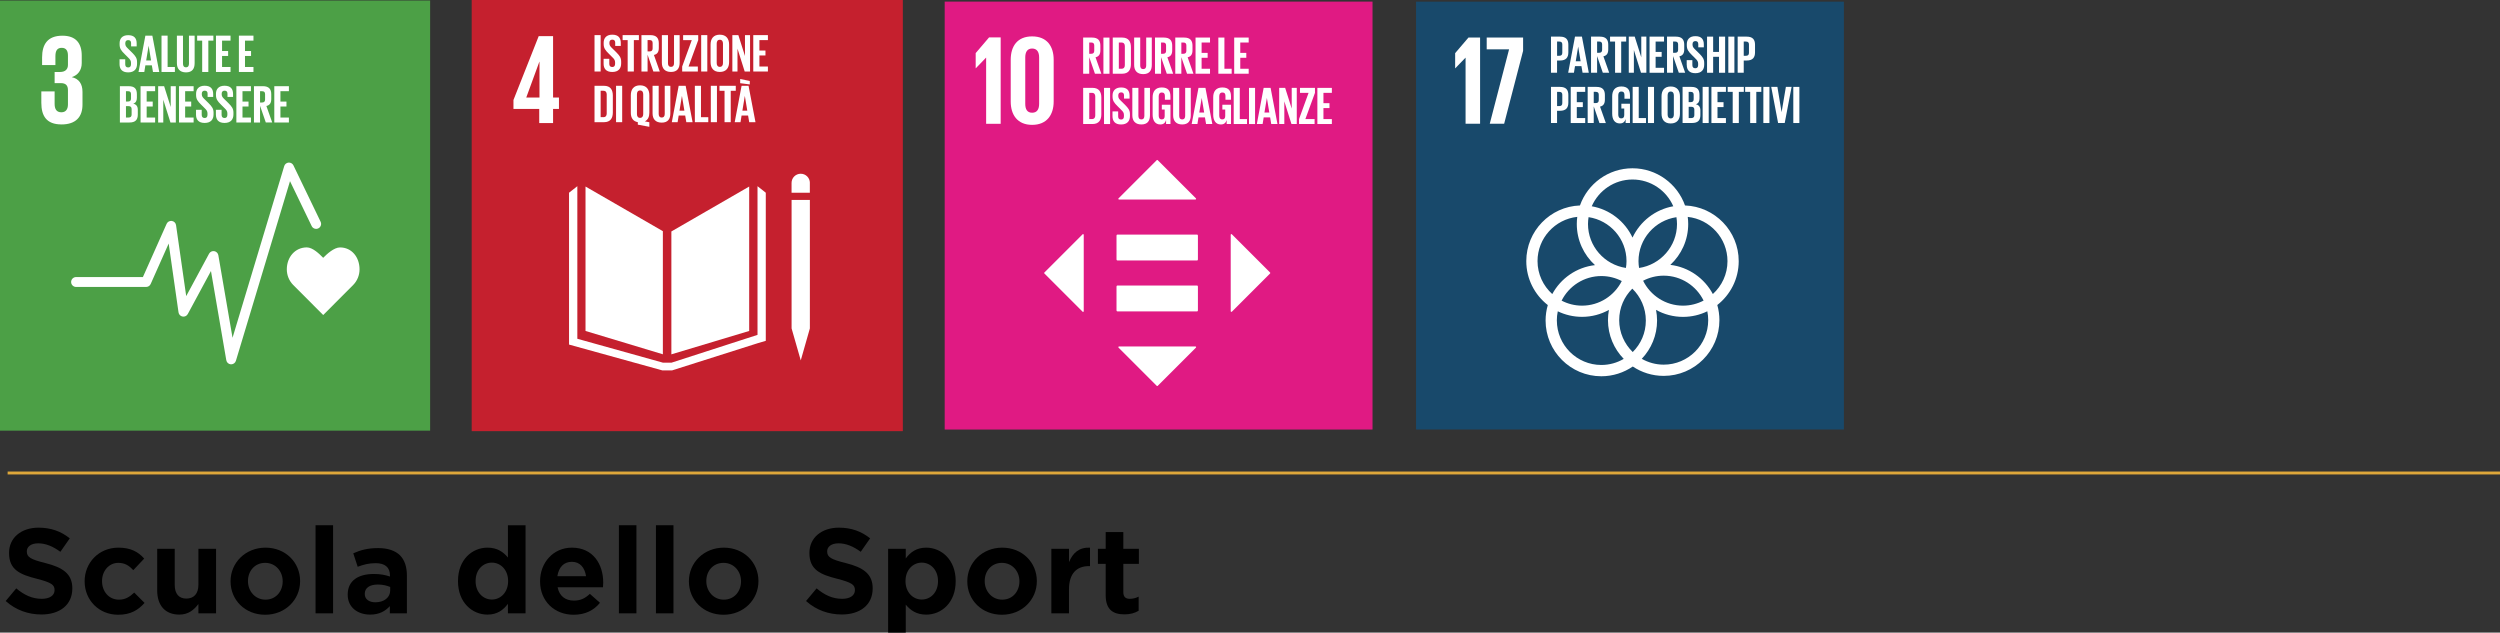 <?xml version="1.0" encoding="UTF-8"?>
<svg id="Livello_1" data-name="Livello 1" xmlns="http://www.w3.org/2000/svg" viewBox="0 0 861.37 217.96">
  <rect x="0" y="0" width="861.37" height="217.96" fill="#333333" stroke="none"/>
  <defs>
    <style>
      .cls-1 {
        fill: #c5202e;
      }

      .cls-1, .cls-2, .cls-3, .cls-4, .cls-5, .cls-6 {
        stroke-width: 0px;
      }

      .cls-2 {
        fill: #4ca046;
      }

      .cls-3 {
        fill: #000;
      }

      .cls-7 {
        fill: none;
        stroke: #dea73a;
        stroke-miterlimit: 10;
      }

      .cls-4 {
        fill: #e01a83;
      }

      .cls-5 {
        fill: #18496b;
      }

      .cls-6 {
        fill: #fff;
      }
    </style>
  </defs>
  <g>
    <rect class="cls-1" x="162.52" width="148.55" height="148.55"/>
    <path class="cls-6" d="M185.79,42.4h4.77v-4.86h2.03v-3.93h-2.03V12.45h-4.95l-8.7,22v3.09h8.88v4.86ZM181.32,33.61l4.51-12.33h.05v12.33h-4.55Z"/>
    <polygon class="cls-6" points="228.39 79.65 201.74 64.27 201.74 114.03 228.39 122.07 228.39 79.65"/>
    <polygon class="cls-6" points="231.32 79.75 231.32 122.09 258.13 114.03 258.13 64.27 231.32 79.75"/>
    <path class="cls-6" d="M279.04,63.01c0-1.74-1.41-3.15-3.15-3.15s-3.16,1.41-3.16,3.15v3.4h6.3v-3.4Z"/>
    <polygon class="cls-6" points="273.52 113.15 272.74 113.15 275.9 124.17 279.04 113.15 278.26 113.15 279.04 113.15 279.04 68.88 278.26 68.88 277.48 68.88 276.65 68.88 275.08 68.88 274.31 68.88 273.52 68.88 272.74 68.88 272.74 113.15 273.52 113.15"/>
    <polygon class="cls-6" points="263.85 66.4 261 64.15 261 115.38 231.39 124.95 230.02 124.95 229.75 124.95 228.39 124.95 198.92 116.72 198.92 64.15 196.06 66.4 196.06 118.72 228.25 127.63 229.75 127.63 230.02 127.63 231.53 127.63 261.23 118.2 263.85 117.43 263.85 66.4"/>
    <rect class="cls-6" x="204.84" y="12.1" width="2.11" height="12.54"/>
    <path class="cls-6" d="M207.97,21.94v-1.68h1.96v1.72c0,.7.31,1.11,1.04,1.11.66,0,.96-.44.96-1.11v-.48c0-.72-.3-1.16-.94-1.77l-1.24-1.24c-1.2-1.18-1.76-1.91-1.76-3.35v-.43c0-1.55.91-2.76,2.96-2.76s2.94,1.04,2.94,2.85v1.02h-1.92v-1.09c0-.72-.33-1.07-1-1.07-.59,0-1,.33-1,1.04v.26c0,.7.39,1.11,1,1.7l1.35,1.33c1.15,1.17,1.7,1.87,1.7,3.26v.61c0,1.72-.92,2.94-3.07,2.94s-2.98-1.2-2.98-2.85"/>
    <polygon class="cls-6" points="214.52 12.1 220.13 12.1 220.13 13.82 218.39 13.82 218.39 24.64 216.26 24.64 216.26 13.82 214.52 13.82 214.52 12.1"/>
    <path class="cls-6" d="M223.12,18.89v5.75h-2.11v-12.54h3.07c2.13,0,2.91,1.06,2.91,2.81v1.61c0,1.35-.48,2.15-1.68,2.42l2.02,5.7h-2.22l-1.98-5.75ZM223.12,13.82v3.9h.7c.72,0,1.04-.37,1.04-1.04v-1.85c0-.69-.32-1.02-1.04-1.02h-.7Z"/>
    <path class="cls-6" d="M234.17,12.1v9.49c0,1.94-.83,3.2-2.98,3.2s-3.15-1.26-3.15-3.2v-9.49h2.11v9.69c0,.74.3,1.24,1.04,1.24s1.04-.5,1.04-1.24v-9.69h1.94Z"/>
    <polygon class="cls-6" points="237.24 22.92 240.44 22.92 240.44 24.64 235.04 24.64 235.04 22.92 238.35 13.82 235.37 13.82 235.37 12.1 240.57 12.1 240.57 13.82 237.24 22.92"/>
    <rect class="cls-6" x="241.59" y="12.1" width="2.11" height="12.54"/>
    <path class="cls-6" d="M244.83,21.4v-6.07c0-1.96.96-3.38,3.18-3.38s3.2,1.42,3.2,3.38v6.07c0,1.94-.96,3.39-3.2,3.39s-3.18-1.44-3.18-3.39M249.1,21.74v-6.74c0-.76-.33-1.3-1.09-1.3s-1.07.54-1.07,1.3v6.74c0,.76.33,1.3,1.07,1.3s1.09-.54,1.09-1.3"/>
    <polygon class="cls-6" points="254.1 16.76 254.1 24.64 252.33 24.64 252.33 12.1 254.4 12.1 256.68 19.3 256.68 12.1 258.43 12.1 258.43 24.64 256.58 24.64 254.1 16.76"/>
    <polygon class="cls-6" points="259.54 12.1 264.58 12.1 264.58 13.82 261.65 13.82 261.65 17.41 263.74 17.41 263.74 19.11 261.65 19.11 261.65 22.92 264.58 22.92 264.58 24.64 259.54 24.64 259.54 12.1"/>
    <path class="cls-6" d="M211.15,32.92v5.81c0,1.93-.79,3.37-3.05,3.37h-3.26v-12.54h3.26c2.26,0,3.05,1.42,3.05,3.37M207.84,40.38c.87,0,1.2-.52,1.2-1.28v-6.57c0-.74-.33-1.26-1.2-1.26h-.89v9.1h.89Z"/>
    <rect class="cls-6" x="212.26" y="29.56" width="2.11" height="12.54"/>
    <path class="cls-6" d="M219.76,42.95v-.85c-1.68-.3-2.41-1.54-2.41-3.24v-6.07c0-1.96.96-3.39,3.18-3.39s3.2,1.43,3.2,3.39v6.07c0,1.37-.48,2.44-1.55,2.96l1.55.3v1.57l-3.98-.74ZM221.62,39.31v-6.84c0-.76-.33-1.3-1.09-1.3s-1.07.53-1.07,1.3v6.84c0,.74.33,1.3,1.07,1.3s1.09-.56,1.09-1.3"/>
    <path class="cls-6" d="M230.97,29.56v9.49c0,1.94-.83,3.2-2.98,3.2s-3.15-1.26-3.15-3.2v-9.49h2.11v9.69c0,.74.3,1.24,1.04,1.24s1.04-.5,1.04-1.24v-9.69h1.94Z"/>
    <path class="cls-6" d="M231.47,42.1l2.37-12.54h2.4l2.39,12.54h-2.16l-.39-2.3h-2.24l-.37,2.3h-2ZM234.12,38.12h1.68l-.83-5.03h-.02l-.83,5.03Z"/>
    <polygon class="cls-6" points="239.41 29.56 241.52 29.56 241.52 40.38 244.04 40.38 244.04 42.1 239.41 42.1 239.41 29.56"/>
    <rect class="cls-6" x="244.91" y="29.56" width="2.11" height="12.54"/>
    <polygon class="cls-6" points="247.9 29.56 253.51 29.56 253.51 31.28 251.77 31.28 251.77 42.1 249.64 42.1 249.64 31.28 247.9 31.28 247.9 29.56"/>
    <path class="cls-6" d="M253.14,42.1l2.37-12.54h2.4l2.39,12.54h-2.16l-.39-2.3h-2.24l-.37,2.3h-2ZM255.03,27.21l3.31.7v1.18l-3.31-.43v-1.46ZM255.79,38.12h1.68l-.83-5.03h-.02l-.83,5.03Z"/>
  </g>
  <polyline class="cls-7" points="861.37 162.97 2.63 162.97 2.63 162.97 861.37 162.97"/>
  <g>
    <path class="cls-3" d="M1.96,207.08l3.64-4.36c2.68,2.24,5.4,3.6,8.8,3.6,2.72,0,4.4-1.16,4.4-2.96v-.08c0-1.76-1.04-2.56-6-3.84-5.92-1.48-9.68-3.12-9.68-8.88v-.08c0-5.24,4.24-8.68,10.16-8.68,4.28,0,7.76,1.28,10.76,3.68l-3.24,4.64c-2.56-1.88-5.08-2.92-7.64-2.92s-3.92,1.24-3.92,2.72v.08c0,1.96,1.28,2.72,6.4,4,5.92,1.48,9.28,3.68,9.28,8.68v.08c0,5.72-4.4,8.96-10.64,8.96-4.48,0-8.8-1.48-12.32-4.64Z"/>
    <path class="cls-3" d="M29.16,200.33v-.08c0-6.28,4.8-11.56,11.64-11.56,4.16,0,6.8,1.4,8.88,3.76l-3.76,4c-1.44-1.56-2.88-2.52-5.16-2.52-3.28,0-5.6,2.84-5.6,6.24v.08c0,3.52,2.32,6.36,5.84,6.36,2.2,0,3.68-.96,5.24-2.44l3.56,3.56c-2.12,2.4-4.72,4.08-9.08,4.08-6.72,0-11.56-5.12-11.56-11.48Z"/>
    <path class="cls-3" d="M54.16,203.44v-14.36h6.04v12.44c0,3.08,1.44,4.72,4,4.72s4.16-1.64,4.16-4.72v-12.44h6.08v22.24h-6.08v-3.2c-1.48,1.92-3.36,3.64-6.6,3.64-4.84,0-7.6-3.16-7.6-8.32Z"/>
    <path class="cls-3" d="M79.44,200.33v-.08c0-6.36,5.12-11.56,12.04-11.56s11.92,5.12,11.92,11.48v.08c0,6.4-5.12,11.56-12.04,11.56s-11.92-5.08-11.92-11.48ZM97.4,200.33v-.08c0-3.4-2.44-6.32-6.04-6.32s-5.92,2.84-5.92,6.24v.08c0,3.4,2.44,6.36,6.04,6.36s5.92-2.88,5.92-6.28Z"/>
    <path class="cls-3" d="M108.72,180.97h6.04v30.35h-6.04v-30.35Z"/>
    <path class="cls-3" d="M119.8,204.92v-.08c0-4.84,3.72-7.08,9-7.08,2.36,0,3.96.36,5.56.88v-.4c0-2.72-1.68-4.2-4.92-4.2-2.4,0-4.16.48-6.2,1.24l-1.52-4.64c2.44-1.08,4.88-1.8,8.6-1.8,3.4,0,5.88.92,7.48,2.48,1.64,1.64,2.4,4.04,2.4,7.04v12.96h-5.88v-2.48c-1.56,1.72-3.64,2.92-6.8,2.92-4.2,0-7.72-2.44-7.72-6.84ZM134.44,203.44v-1.2c-1.12-.48-2.6-.84-4.24-.84-2.84,0-4.52,1.16-4.52,3.2v.08c0,1.8,1.52,2.84,3.64,2.84,3.04,0,5.12-1.68,5.12-4.08Z"/>
    <path class="cls-3" d="M157.8,200.25v-.08c0-7.36,4.88-11.48,10.16-11.48,3.4,0,5.48,1.52,7.04,3.4v-11.12h6.08v30.35h-6.08v-3.28c-1.56,2.12-3.68,3.72-7.04,3.72-5.2,0-10.16-4.08-10.16-11.52ZM175.07,200.25v-.08c0-3.8-2.56-6.32-5.6-6.32s-5.6,2.44-5.6,6.32v.08c0,3.8,2.56,6.32,5.6,6.32s5.6-2.52,5.6-6.32Z"/>
    <path class="cls-3" d="M186.08,200.33v-.08c0-6.36,4.52-11.56,10.96-11.56,7.36,0,10.8,5.76,10.8,12.04,0,.48-.04,1-.08,1.6h-15.64c.6,3.04,2.68,4.6,5.6,4.6,2.24,0,3.76-.68,5.52-2.32l3.48,3.08c-2.08,2.56-5.04,4.12-9.08,4.12-6.6,0-11.56-4.68-11.56-11.48ZM201.92,198.53c-.44-2.92-2.04-4.96-4.88-4.96s-4.52,1.92-5,4.96h9.88Z"/>
    <path class="cls-3" d="M213.24,180.97h6.04v30.35h-6.04v-30.35Z"/>
    <path class="cls-3" d="M226,180.97h6.04v30.35h-6.04v-30.35Z"/>
    <path class="cls-3" d="M237.36,200.33v-.08c0-6.36,5.12-11.56,12.04-11.56s11.92,5.12,11.92,11.48v.08c0,6.4-5.12,11.56-12.04,11.56s-11.92-5.08-11.92-11.48ZM255.32,200.33v-.08c0-3.4-2.44-6.32-6.04-6.32s-5.92,2.84-5.92,6.24v.08c0,3.4,2.44,6.36,6.04,6.36s5.92-2.88,5.92-6.28Z"/>
    <path class="cls-3" d="M277.72,207.08l3.64-4.36c2.68,2.24,5.4,3.6,8.8,3.6,2.72,0,4.4-1.16,4.4-2.96v-.08c0-1.76-1.04-2.56-6-3.84-5.92-1.48-9.68-3.12-9.68-8.88v-.08c0-5.24,4.24-8.68,10.16-8.68,4.28,0,7.76,1.28,10.76,3.68l-3.24,4.64c-2.56-1.88-5.08-2.92-7.64-2.92s-3.92,1.24-3.92,2.72v.08c0,1.96,1.28,2.72,6.4,4,5.92,1.48,9.28,3.68,9.28,8.68v.08c0,5.72-4.4,8.96-10.64,8.96-4.48,0-8.8-1.48-12.32-4.64Z"/>
    <path class="cls-3" d="M306,189.09h6.08v3.32c1.56-2.12,3.68-3.72,7.04-3.72,5.2,0,10.16,4.12,10.16,11.48v.08c0,7.4-4.88,11.52-10.16,11.52-3.4,0-5.48-1.56-7.04-3.44v9.64h-6.08v-28.88ZM323.19,200.25v-.08c0-3.8-2.56-6.32-5.6-6.32s-5.6,2.52-5.6,6.32v.08c0,3.8,2.56,6.32,5.6,6.32s5.6-2.44,5.6-6.32Z"/>
    <path class="cls-3" d="M333.28,200.33v-.08c0-6.36,5.12-11.56,12.04-11.56s11.92,5.12,11.92,11.48v.08c0,6.4-5.12,11.56-12.04,11.56s-11.92-5.08-11.92-11.48ZM351.24,200.33v-.08c0-3.4-2.44-6.32-6.04-6.32s-5.92,2.84-5.92,6.24v.08c0,3.4,2.44,6.36,6.04,6.36s5.92-2.88,5.92-6.28Z"/>
    <path class="cls-3" d="M362.24,189.09h6.08v4.6c1.32-3.16,3.44-5.16,7.24-5v6.36h-.32c-4.28,0-6.92,2.56-6.92,8v8.28h-6.08v-22.24Z"/>
    <path class="cls-3" d="M380.96,205.04v-10.76h-2.68v-5.2h2.68v-5.76h6.08v5.76h5.36v5.2h-5.36v9.76c0,1.52.72,2.28,2.16,2.28,1.12,0,2.16-.24,3.12-.76v4.88c-1.32.76-2.8,1.24-4.88,1.24-3.84,0-6.48-1.52-6.48-6.64Z"/>
  </g>
  <g>
    <rect class="cls-5" x="487.9" y=".57" width="147.41" height="147.41"/>
    <polygon class="cls-6" points="509.96 12.92 509.96 42.64 504.96 42.64 504.96 19.89 504.92 19.89 501.41 23.53 501.37 23.53 501.37 18.31 505.97 12.92 509.96 12.92"/>
    <polygon class="cls-6" points="512.24 12.92 524.78 12.92 524.78 17.52 518.25 42.64 513.29 42.64 519.95 17 512.24 17 512.24 12.92"/>
    <path class="cls-6" d="M599.07,89.97c0-10.35-8.24-18.81-18.5-19.18-2.64-7.45-9.76-12.81-18.1-12.81s-15.46,5.35-18.1,12.81c-10.26.38-18.49,8.83-18.49,19.18,0,6.14,2.9,11.62,7.41,15.14-.49,1.69-.76,3.48-.76,5.33,0,10.58,8.61,19.2,19.2,19.2,4.02,0,7.75-1.25,10.84-3.36,3.05,2.04,6.71,3.23,10.65,3.23,10.59,0,19.2-8.61,19.2-19.2,0-1.81-.26-3.56-.73-5.22,4.49-3.52,7.38-8.98,7.38-15.11M577.81,77.18c0,7.68-5.69,14.05-13.07,15.15-.12-.77-.2-1.55-.2-2.35,0-7.69,5.69-14.05,13.07-15.15.12.77.2,1.55.2,2.36M562.55,121.29c-2.87-2.79-4.66-6.68-4.66-10.98s1.73-8.08,4.52-10.86c2.87,2.79,4.66,6.68,4.66,10.99s-1.73,8.08-4.52,10.86M547.34,74.82c7.38,1.1,13.07,7.46,13.07,15.15,0,.8-.08,1.58-.2,2.35-7.39-1.1-13.07-7.46-13.07-15.15,0-.8.08-1.59.2-2.36M558.78,96.83c-2.52,5.02-7.71,8.48-13.69,8.48-2.54,0-4.93-.63-7.04-1.73,2.52-5.02,7.71-8.47,13.7-8.47,2.54,0,4.93.63,7.04,1.73M566.13,96.73c2.13-1.11,4.53-1.75,7.09-1.75,6.03,0,11.24,3.51,13.75,8.58-2.12,1.11-4.54,1.75-7.09,1.75-6.03,0-11.24-3.51-13.75-8.58M562.48,61.85c6.28,0,11.69,3.8,14.05,9.22-6.24,1.1-11.44,5.22-14.05,10.79-2.61-5.57-7.82-9.69-14.05-10.79,2.37-5.42,7.77-9.22,14.05-9.22M529.75,89.97c0-7.9,6.01-14.42,13.69-15.25-.1.8-.16,1.62-.16,2.45,0,5.61,2.42,10.67,6.27,14.18-6.37.72-11.8,4.57-14.72,9.97-3.11-2.81-5.08-6.86-5.08-11.37M536.4,110.44c0-1.09.12-2.15.33-3.18,2.53,1.22,5.36,1.91,8.35,1.91,3.36,0,6.52-.87,9.27-2.4-.21,1.15-.33,2.33-.33,3.53,0,5.19,2.07,9.9,5.43,13.35-2.27,1.33-4.9,2.1-7.71,2.1-8.46,0-15.33-6.88-15.33-15.33M588.56,110.31c0,8.45-6.88,15.33-15.33,15.33-2.75,0-5.33-.74-7.56-2.01,3.26-3.44,5.27-8.09,5.27-13.19,0-1.26-.13-2.48-.36-3.67,2.76,1.53,5.92,2.41,9.3,2.41,3,0,5.84-.69,8.37-1.93.2.99.31,2.02.31,3.06M575.52,91.25c3.78-3.51,6.15-8.52,6.15-14.07,0-.83-.06-1.65-.16-2.45,7.68.82,13.69,7.34,13.69,15.25,0,4.49-1.95,8.52-5.04,11.33-2.89-5.41-8.3-9.29-14.65-10.05"/>
    <path class="cls-6" d="M534.39,12.62h3.1c2.11,0,2.88,1.05,2.88,2.79v2.63c0,1.74-.77,2.81-2.88,2.81h-1.01v4.22h-2.09v-12.45ZM536.49,14.32v4.9h.77c.71,0,1.03-.35,1.03-1.03v-2.86c0-.68-.31-1.01-1.03-1.01h-.77Z"/>
    <path class="cls-6" d="M540.31,25.07l2.35-12.45h2.39l2.37,12.45h-2.15l-.39-2.28h-2.22l-.37,2.28h-1.98ZM542.93,21.12h1.67l-.83-5h-.02l-.83,5Z"/>
    <path class="cls-6" d="M550.28,19.36v5.71h-2.09v-12.45h3.05c2.11,0,2.88,1.05,2.88,2.79v1.6c0,1.34-.48,2.13-1.67,2.4l2,5.66h-2.2l-1.96-5.71ZM550.28,14.32v3.87h.7c.72,0,1.03-.37,1.03-1.03v-1.84c0-.68-.31-1.01-1.03-1.01h-.7Z"/>
    <polygon class="cls-6" points="554.74 12.62 560.3 12.62 560.3 14.32 558.58 14.32 558.58 25.07 556.47 25.07 556.47 14.32 554.74 14.32 554.74 12.62"/>
    <polygon class="cls-6" points="562.95 17.24 562.95 25.07 561.19 25.07 561.19 12.62 563.24 12.62 565.5 19.76 565.5 12.62 567.25 12.62 567.25 25.07 565.41 25.07 562.95 17.24"/>
    <polygon class="cls-6" points="568.35 12.62 573.34 12.62 573.34 14.32 570.44 14.32 570.44 17.89 572.52 17.89 572.52 19.57 570.44 19.57 570.44 23.36 573.34 23.36 573.34 25.07 568.35 25.07 568.35 12.62"/>
    <path class="cls-6" d="M576.46,19.36v5.71h-2.09v-12.45h3.05c2.11,0,2.88,1.05,2.88,2.79v1.6c0,1.34-.48,2.13-1.67,2.4l2,5.66h-2.2l-1.96-5.71ZM576.46,14.32v3.87h.7c.72,0,1.03-.37,1.03-1.03v-1.84c0-.68-.31-1.01-1.03-1.01h-.7Z"/>
    <path class="cls-6" d="M581.15,22.38v-1.67h1.95v1.71c0,.7.31,1.1,1.03,1.1.66,0,.96-.44.96-1.1v-.48c0-.72-.29-1.16-.93-1.76l-1.23-1.23c-1.19-1.18-1.74-1.89-1.74-3.32v-.43c0-1.54.9-2.74,2.94-2.74s2.92,1.03,2.92,2.83v1.01h-1.91v-1.08c0-.71-.33-1.06-.99-1.06-.59,0-.99.33-.99,1.03v.26c0,.7.39,1.1.99,1.69l1.34,1.32c1.14,1.16,1.69,1.85,1.69,3.23v.61c0,1.71-.92,2.92-3.05,2.92s-2.96-1.19-2.96-2.83"/>
    <polygon class="cls-6" points="592.28 19.57 590.26 19.57 590.26 25.07 588.16 25.07 588.16 12.62 590.26 12.62 590.26 17.89 592.28 17.89 592.28 12.62 594.39 12.62 594.39 25.07 592.28 25.07 592.28 19.57"/>
    <rect class="cls-6" x="595.49" y="12.62" width="2.09" height="12.45"/>
    <path class="cls-6" d="M598.71,12.62h3.1c2.11,0,2.88,1.05,2.88,2.79v2.63c0,1.74-.77,2.81-2.88,2.81h-1.01v4.22h-2.09v-12.45ZM600.8,14.32v4.9h.77c.72,0,1.03-.35,1.03-1.03v-2.86c0-.68-.31-1.01-1.03-1.01h-.77Z"/>
    <path class="cls-6" d="M534.39,29.94h3.1c2.11,0,2.88,1.05,2.88,2.79v2.63c0,1.74-.77,2.81-2.88,2.81h-1.01v4.22h-2.09v-12.45ZM536.49,31.65v4.9h.77c.71,0,1.03-.35,1.03-1.03v-2.86c0-.68-.31-1.01-1.03-1.01h-.77Z"/>
    <polygon class="cls-6" points="541.19 29.94 546.18 29.94 546.18 31.65 543.28 31.65 543.28 35.21 545.36 35.21 545.36 36.9 543.28 36.9 543.28 40.68 546.18 40.68 546.18 42.39 541.19 42.39 541.19 29.94"/>
    <path class="cls-6" d="M549.12,36.68v5.71h-2.09v-12.45h3.05c2.11,0,2.88,1.05,2.88,2.79v1.6c0,1.34-.48,2.13-1.67,2.41l2,5.65h-2.2l-1.96-5.71ZM549.12,31.65v3.87h.7c.72,0,1.03-.37,1.03-1.03v-1.84c0-.68-.31-1.01-1.03-1.01h-.7Z"/>
    <path class="cls-6" d="M558.63,35.74h2.97v6.65h-1.5v-1.36c-.27.94-.86,1.5-2,1.5-1.8,0-2.62-1.43-2.62-3.36v-6.02c0-1.94.94-3.36,3.14-3.36,2.31,0,2.99,1.29,2.99,3.12v1.1h-1.91v-1.27c0-.77-.29-1.21-1.05-1.21s-1.08.53-1.08,1.29v6.68c0,.75.31,1.29,1.03,1.29s1.03-.39,1.03-1.19v-2.2h-.99v-1.65Z"/>
    <polygon class="cls-6" points="562.53 29.94 564.62 29.94 564.62 40.68 567.12 40.68 567.12 42.39 562.53 42.39 562.53 29.94"/>
    <rect class="cls-6" x="567.8" y="29.94" width="2.09" height="12.45"/>
    <path class="cls-6" d="M572.48,39.18v-6.02c0-1.94.95-3.36,3.16-3.36s3.18,1.42,3.18,3.36v6.02c0,1.93-.95,3.36-3.18,3.36s-3.16-1.43-3.16-3.36M576.72,39.51v-6.68c0-.76-.33-1.29-1.08-1.29s-1.06.53-1.06,1.29v6.68c0,.75.33,1.29,1.06,1.29s1.08-.53,1.08-1.29"/>
    <path class="cls-6" d="M579.73,29.94h3.03c2.09,0,2.79.97,2.79,2.74v1.26c0,1.05-.38,1.71-1.25,1.98,1.04.24,1.56.94,1.56,2.08v1.65c0,1.76-.79,2.73-2.88,2.73h-3.25v-12.45ZM581.83,35.19h.73c.68,0,.99-.35.99-1.01v-1.52c0-.68-.31-1.01-1.01-1.01h-.72v3.54ZM581.83,36.79v3.89h.92c.7,0,1.03-.35,1.03-1.01v-1.87c0-.66-.31-1.01-1.05-1.01h-.9Z"/>
    <rect class="cls-6" x="586.64" y="29.94" width="2.09" height="12.45"/>
    <polygon class="cls-6" points="589.67 29.94 594.66 29.94 594.66 31.65 591.76 31.65 591.76 35.21 593.84 35.21 593.84 36.9 591.76 36.9 591.76 40.68 594.66 40.68 594.66 42.39 589.67 42.39 589.67 29.94"/>
    <polygon class="cls-6" points="595.27 29.94 600.83 29.94 600.83 31.65 599.11 31.65 599.11 42.39 597 42.39 597 31.65 595.27 31.65 595.27 29.94"/>
    <polygon class="cls-6" points="601.29 29.94 606.86 29.94 606.86 31.65 605.13 31.65 605.13 42.39 603.02 42.39 603.02 31.65 601.29 31.65 601.29 29.94"/>
    <rect class="cls-6" x="607.56" y="29.94" width="2.09" height="12.45"/>
    <polygon class="cls-6" points="617.29 29.94 614.92 42.39 612.64 42.39 610.27 29.94 612.4 29.94 613.84 38.63 613.85 38.63 615.32 29.94 617.29 29.94"/>
    <rect class="cls-6" x="617.88" y="29.94" width="2.09" height="12.45"/>
  </g>
  <g>
    <rect class="cls-2" y=".17" width="148.2" height="148.21"/>
    <path class="cls-6" d="M21.15,42.88c5.07,0,7.27-2.69,7.27-6.83v-4.4c0-2.73-1.19-4.5-3.7-5.07,2.07-.66,3.44-2.34,3.44-4.85v-2.6c0-4.23-2.03-6.83-6.65-6.83-5.2,0-7.01,3.08-7.01,7.49v2.64h4.59v-3.04c0-1.85.57-2.91,2.16-2.91s2.16,1.06,2.16,2.69v3.21c0,1.59-1.06,2.42-2.69,2.42h-1.9v3.84h2.12c1.76,0,2.47.83,2.47,2.42v4.94c0,1.58-.7,2.69-2.25,2.69-1.72,0-2.34-1.15-2.34-2.91v-4.28h-4.58v3.92c0,4.54,1.8,7.45,6.92,7.45"/>
    <path class="cls-6" d="M123.88,92.8c0-4.17-2.68-7.55-6.73-7.55-2.03,0-4.47,2.22-5.8,3.58-1.33-1.37-3.61-3.59-5.64-3.59-4.05,0-6.89,3.38-6.89,7.55,0,2.09.82,3.97,2.15,5.34l10.39,10.41,10.37-10.4h0c1.33-1.37,2.15-3.26,2.15-5.35"/>
    <path class="cls-6" d="M79.65,125.53s-.07,0-.11,0c-.79-.05-1.44-.64-1.57-1.42l-5.28-30.73-7.99,14.82c-.35.65-1.08,1-1.8.87-.72-.13-1.29-.71-1.39-1.44l-3.39-23.72-6.21,13.95c-.27.61-.89,1.01-1.56,1.01h-24.13c-.94,0-1.71-.76-1.71-1.7s.76-1.71,1.71-1.71h23.02l8.17-18.34c.31-.7,1.04-1.1,1.8-.99.75.1,1.35.7,1.45,1.45l3.5,24.45,7.88-14.62c.34-.64,1.06-.99,1.78-.87.72.12,1.28.68,1.41,1.39l4.89,28.46,17.81-59.16c.2-.67.8-1.15,1.5-1.21.7-.05,1.37.33,1.67.96l9.37,19.43c.41.85.05,1.87-.8,2.28-.85.41-1.87.05-2.28-.79l-7.47-15.48-18.64,61.9c-.22.72-.89,1.21-1.63,1.21"/>
    <path class="cls-6" d="M41.19,22.1v-1.68h1.96v1.71c0,.7.31,1.11,1.03,1.11.66,0,.96-.44.96-1.11v-.48c0-.72-.3-1.16-.94-1.77l-1.24-1.24c-1.2-1.18-1.75-1.9-1.75-3.34v-.43c0-1.55.9-2.75,2.95-2.75s2.93,1.03,2.93,2.84v1.02h-1.92v-1.09c0-.72-.33-1.07-1-1.07-.59,0-1,.33-1,1.03v.26c0,.7.39,1.11,1,1.7l1.35,1.33c1.15,1.16,1.7,1.86,1.7,3.25v.61c0,1.72-.92,2.94-3.06,2.94s-2.97-1.2-2.97-2.84"/>
    <path class="cls-6" d="M47.73,24.8l2.36-12.52h2.4l2.38,12.52h-2.16l-.39-2.29h-2.23l-.37,2.29h-1.99ZM50.37,20.83h1.68l-.83-5.02h-.02l-.83,5.02Z"/>
    <polygon class="cls-6" points="55.65 12.28 57.75 12.28 57.75 23.08 60.26 23.08 60.26 24.8 55.65 24.8 55.65 12.28"/>
    <path class="cls-6" d="M67.06,12.28v9.47c0,1.94-.83,3.19-2.97,3.19s-3.14-1.26-3.14-3.19v-9.47h2.1v9.67c0,.74.3,1.24,1.03,1.24s1.03-.5,1.03-1.24v-9.67h1.94Z"/>
    <polygon class="cls-6" points="67.93 12.28 73.52 12.28 73.52 14 71.78 14 71.78 24.8 69.66 24.8 69.66 14 67.93 14 67.93 12.28"/>
    <polygon class="cls-6" points="74.41 12.28 79.43 12.28 79.43 14 76.51 14 76.51 17.58 78.6 17.58 78.6 19.28 76.51 19.28 76.51 23.08 79.43 23.08 79.43 24.8 74.41 24.8 74.41 12.28"/>
    <polygon class="cls-6" points="82.31 12.28 87.33 12.28 87.33 14 84.41 14 84.41 17.58 86.5 17.58 86.5 19.28 84.41 19.28 84.41 23.08 87.33 23.08 87.33 24.8 82.31 24.8 82.31 12.28"/>
    <path class="cls-6" d="M41.3,29.7h3.05c2.1,0,2.81.98,2.81,2.75v1.27c0,1.05-.39,1.72-1.25,1.99,1.05.24,1.57.94,1.57,2.09v1.66c0,1.77-.79,2.75-2.9,2.75h-3.27v-12.52ZM43.4,34.98h.74c.68,0,1-.35,1-1.02v-1.53c0-.68-.31-1.01-1.02-1.01h-.72v3.56ZM43.4,36.58v3.91h.92c.7,0,1.03-.35,1.03-1.02v-1.88c0-.66-.31-1.02-1.05-1.02h-.9Z"/>
    <polygon class="cls-6" points="48.43 29.7 53.45 29.7 53.45 31.42 50.53 31.42 50.53 35 52.62 35 52.62 36.7 50.53 36.7 50.53 40.5 53.45 40.5 53.45 42.21 48.43 42.21 48.43 29.7"/>
    <polygon class="cls-6" points="56.26 34.35 56.26 42.22 54.49 42.22 54.49 29.7 56.55 29.7 58.82 36.88 58.82 29.7 60.58 29.7 60.58 42.22 58.73 42.22 56.26 34.35"/>
    <polygon class="cls-6" points="61.68 29.7 66.71 29.7 66.71 31.42 63.79 31.42 63.79 35 65.88 35 65.88 36.7 63.79 36.7 63.79 40.5 66.71 40.5 66.71 42.21 61.68 42.21 61.68 29.7"/>
    <path class="cls-6" d="M67.54,39.52v-1.68h1.96v1.71c0,.7.32,1.11,1.03,1.11.66,0,.96-.44.96-1.11v-.48c0-.72-.3-1.16-.94-1.77l-1.24-1.24c-1.2-1.18-1.75-1.9-1.75-3.34v-.43c0-1.55.91-2.75,2.95-2.75s2.94,1.03,2.94,2.84v1.02h-1.92v-1.09c0-.72-.33-1.07-1-1.07-.59,0-1,.33-1,1.03v.26c0,.7.39,1.11,1,1.7l1.35,1.33c1.14,1.16,1.7,1.86,1.7,3.25v.61c0,1.72-.92,2.94-3.07,2.94s-2.97-1.2-2.97-2.84"/>
    <path class="cls-6" d="M74.39,39.52v-1.68h1.96v1.71c0,.7.32,1.11,1.03,1.11.66,0,.96-.44.96-1.11v-.48c0-.72-.3-1.16-.94-1.77l-1.24-1.24c-1.2-1.18-1.75-1.9-1.75-3.34v-.43c0-1.55.9-2.75,2.95-2.75s2.94,1.03,2.94,2.84v1.02h-1.92v-1.09c0-.72-.33-1.07-1-1.07-.59,0-1,.33-1,1.03v.26c0,.7.39,1.11,1,1.7l1.35,1.33c1.15,1.16,1.7,1.86,1.7,3.25v.61c0,1.72-.92,2.94-3.06,2.94s-2.97-1.2-2.97-2.84"/>
    <polygon class="cls-6" points="81.44 29.7 86.46 29.7 86.46 31.42 83.55 31.42 83.55 35 85.63 35 85.63 36.7 83.55 36.7 83.55 40.5 86.46 40.5 86.46 42.21 81.44 42.21 81.44 29.7"/>
    <path class="cls-6" d="M89.6,36.47v5.74h-2.1v-12.52h3.06c2.12,0,2.9,1.05,2.9,2.8v1.61c0,1.35-.48,2.14-1.68,2.42l2.01,5.68h-2.21l-1.98-5.74ZM89.6,31.42v3.9h.7c.72,0,1.03-.37,1.03-1.03v-1.85c0-.68-.31-1.01-1.03-1.01h-.7Z"/>
    <polygon class="cls-6" points="94.51 29.7 99.54 29.7 99.54 31.42 96.62 31.42 96.62 35 98.7 35 98.7 36.7 96.62 36.7 96.62 40.5 99.54 40.5 99.54 42.21 94.51 42.21 94.51 29.7"/>
  </g>
  <g>
    <rect class="cls-4" x="325.49" y=".55" width="147.41" height="147.45"/>
    <polygon class="cls-6" points="339.77 19.87 339.77 42.66 344.78 42.66 344.78 12.89 340.78 12.89 336.17 18.29 336.17 23.52 336.21 23.52 339.73 19.87 339.77 19.87"/>
    <path class="cls-6" d="M363.04,34.98v-14.4c0-4.66-2.33-8.04-7.42-8.04s-7.38,3.38-7.38,8.04v14.4c0,4.61,2.33,8.04,7.38,8.04s7.42-3.43,7.42-8.04M353.25,35.77v-15.98c0-1.8.66-3.07,2.37-3.07s2.41,1.27,2.41,3.07v15.98c0,1.8-.66,3.07-2.41,3.07s-2.37-1.27-2.37-3.07"/>
    <path class="cls-6" d="M412.44,98.38h-27.45c-.17,0-.3.15-.3.33v8.25c0,.19.13.33.3.33h27.45c.17,0,.3-.15.3-.33v-8.25c0-.18-.13-.33-.3-.33"/>
    <path class="cls-6" d="M412.44,80.83h-27.45c-.17,0-.3.15-.3.33v8.25c0,.19.13.33.3.33h27.45c.17,0,.3-.15.3-.33v-8.25c0-.18-.13-.33-.3-.33"/>
    <path class="cls-6" d="M412.06,68.35l-13.18-13.18c-.09-.09-.23-.09-.32,0l-13.18,13.18c-.14.14-.04.39.16.39h26.35c.2,0,.3-.25.16-.39"/>
    <path class="cls-6" d="M424.43,107.4l13.18-13.18c.09-.09.09-.23,0-.32l-13.18-13.18c-.14-.14-.39-.04-.39.16v26.35c0,.2.25.3.39.16"/>
    <path class="cls-6" d="M385.38,119.77l13.18,13.18c.09.09.24.09.32,0l13.18-13.18c.14-.14.04-.39-.16-.39h-26.35c-.2,0-.3.25-.16.39"/>
    <path class="cls-6" d="M373.01,80.72l-13.18,13.18c-.09.09-.09.23,0,.32l13.18,13.18c.14.14.39.04.39-.16v-26.35c0-.2-.25-.3-.39-.16"/>
    <path class="cls-6" d="M375.29,19.69v5.71h-2.09v-12.46h3.05c2.11,0,2.88,1.05,2.88,2.79v1.6c0,1.34-.48,2.13-1.67,2.41l2,5.66h-2.2l-1.97-5.71ZM375.29,14.65v3.88h.7c.72,0,1.03-.37,1.03-1.03v-1.84c0-.68-.31-1.01-1.03-1.01h-.7Z"/>
    <rect class="cls-6" x="380.18" y="12.95" width="2.09" height="12.46"/>
    <path class="cls-6" d="M389.66,16.29v5.77c0,1.91-.79,3.34-3.03,3.34h-3.23v-12.46h3.23c2.24,0,3.03,1.42,3.03,3.34M386.37,23.69c.86,0,1.19-.51,1.19-1.27v-6.52c0-.74-.33-1.25-1.19-1.25h-.88v9.04h.88Z"/>
    <path class="cls-6" d="M396.85,12.94v9.42c0,1.93-.83,3.18-2.96,3.18s-3.12-1.25-3.12-3.18v-9.42h2.09v9.63c0,.73.29,1.23,1.03,1.23s1.03-.5,1.03-1.23v-9.63h1.93Z"/>
    <path class="cls-6" d="M400.04,19.69v5.71h-2.09v-12.46h3.05c2.11,0,2.88,1.05,2.88,2.79v1.6c0,1.34-.48,2.13-1.67,2.41l2,5.66h-2.2l-1.97-5.71ZM400.04,14.65v3.88h.7c.72,0,1.03-.37,1.03-1.03v-1.84c0-.68-.31-1.01-1.03-1.01h-.7Z"/>
    <path class="cls-6" d="M407.03,19.69v5.71h-2.09v-12.46h3.05c2.11,0,2.88,1.05,2.88,2.79v1.6c0,1.34-.48,2.13-1.67,2.41l2,5.66h-2.2l-1.97-5.71ZM407.03,14.65v3.88h.7c.72,0,1.03-.37,1.03-1.03v-1.84c0-.68-.31-1.01-1.03-1.01h-.7Z"/>
    <polygon class="cls-6" points="411.92 12.94 416.91 12.94 416.91 14.65 414.01 14.65 414.01 18.22 416.09 18.22 416.09 19.91 414.01 19.91 414.01 23.69 416.91 23.69 416.91 25.4 411.92 25.4 411.92 12.94"/>
    <polygon class="cls-6" points="419.78 12.94 421.87 12.94 421.87 23.69 424.37 23.69 424.37 25.4 419.78 25.4 419.78 12.94"/>
    <polygon class="cls-6" points="425.24 12.94 430.23 12.94 430.23 14.65 427.33 14.65 427.33 18.22 429.41 18.22 429.41 19.91 427.33 19.91 427.33 23.69 430.23 23.69 430.23 25.4 425.24 25.4 425.24 12.94"/>
    <path class="cls-6" d="M379.46,33.62v5.77c0,1.91-.79,3.34-3.03,3.34h-3.23v-12.46h3.23c2.24,0,3.03,1.42,3.03,3.34M376.18,41.03c.86,0,1.19-.51,1.19-1.27v-6.52c0-.73-.33-1.25-1.19-1.25h-.88v9.04h.88Z"/>
    <rect class="cls-6" x="380.39" y="30.28" width="2.09" height="12.46"/>
    <path class="cls-6" d="M383.31,40.05v-1.67h1.95v1.71c0,.7.31,1.1,1.03,1.1.66,0,.96-.44.96-1.1v-.48c0-.72-.29-1.16-.94-1.76l-1.23-1.23c-1.19-1.18-1.75-1.89-1.75-3.32v-.42c0-1.54.9-2.74,2.94-2.74s2.92,1.03,2.92,2.83v1.01h-1.91v-1.09c0-.71-.33-1.06-.99-1.06-.59,0-.99.33-.99,1.03v.26c0,.7.39,1.1.99,1.69l1.34,1.32c1.14,1.16,1.69,1.86,1.69,3.23v.61c0,1.71-.92,2.92-3.05,2.92s-2.96-1.19-2.96-2.83"/>
    <path class="cls-6" d="M396.22,30.28v9.42c0,1.93-.83,3.18-2.96,3.18s-3.12-1.25-3.12-3.18v-9.42h2.09v9.63c0,.73.29,1.23,1.03,1.23s1.03-.5,1.03-1.23v-9.63h1.93Z"/>
    <path class="cls-6" d="M400.3,36.08h2.98v6.65h-1.51v-1.36c-.27.94-.86,1.51-2,1.51-1.8,0-2.63-1.43-2.63-3.36v-6.03c0-1.95.94-3.36,3.14-3.36,2.32,0,2.99,1.29,2.99,3.12v1.1h-1.91v-1.27c0-.77-.3-1.21-1.05-1.21s-1.08.53-1.08,1.29v6.69c0,.75.31,1.29,1.03,1.29s1.03-.39,1.03-1.19v-2.2h-.99v-1.65Z"/>
    <path class="cls-6" d="M410.28,30.28v9.42c0,1.93-.83,3.18-2.96,3.18s-3.12-1.25-3.12-3.18v-9.42h2.09v9.63c0,.73.29,1.23,1.03,1.23s1.03-.5,1.03-1.23v-9.63h1.93Z"/>
    <path class="cls-6" d="M410.59,42.73l2.35-12.46h2.39l2.37,12.46h-2.15l-.39-2.28h-2.22l-.37,2.28h-1.98ZM413.22,38.78h1.67l-.83-5h-.02l-.83,5Z"/>
    <path class="cls-6" d="M421.17,36.08h2.98v6.65h-1.51v-1.36c-.27.94-.86,1.51-2,1.51-1.8,0-2.63-1.43-2.63-3.36v-6.03c0-1.95.94-3.36,3.14-3.36,2.32,0,2.99,1.29,2.99,3.12v1.1h-1.91v-1.27c0-.77-.29-1.21-1.05-1.21s-1.09.53-1.09,1.29v6.69c0,.75.31,1.29,1.03,1.29s1.03-.39,1.03-1.19v-2.2h-.99v-1.65Z"/>
    <polygon class="cls-6" points="425.07 30.28 427.16 30.28 427.16 41.03 429.66 41.03 429.66 42.73 425.07 42.73 425.07 30.28"/>
    <rect class="cls-6" x="430.34" y="30.28" width="2.09" height="12.46"/>
    <path class="cls-6" d="M433.04,42.73l2.35-12.46h2.39l2.37,12.46h-2.15l-.38-2.28h-2.22l-.37,2.28h-1.98ZM435.67,38.78h1.67l-.83-5h-.02l-.83,5Z"/>
    <polygon class="cls-6" points="442.51 34.91 442.51 42.73 440.74 42.73 440.74 30.28 442.8 30.28 445.06 37.43 445.06 30.28 446.8 30.28 446.8 42.73 444.97 42.73 442.51 34.91"/>
    <polygon class="cls-6" points="449.76 41.03 452.94 41.03 452.94 42.73 447.58 42.73 447.58 41.03 450.87 31.99 447.91 31.99 447.91 30.28 453.07 30.28 453.07 31.99 449.76 41.03"/>
    <polygon class="cls-6" points="453.9 30.28 458.89 30.28 458.89 31.99 455.99 31.99 455.99 35.55 458.07 35.55 458.07 37.24 455.99 37.24 455.99 41.03 458.89 41.03 458.89 42.73 453.9 42.73 453.9 30.28"/>
  </g>
</svg>